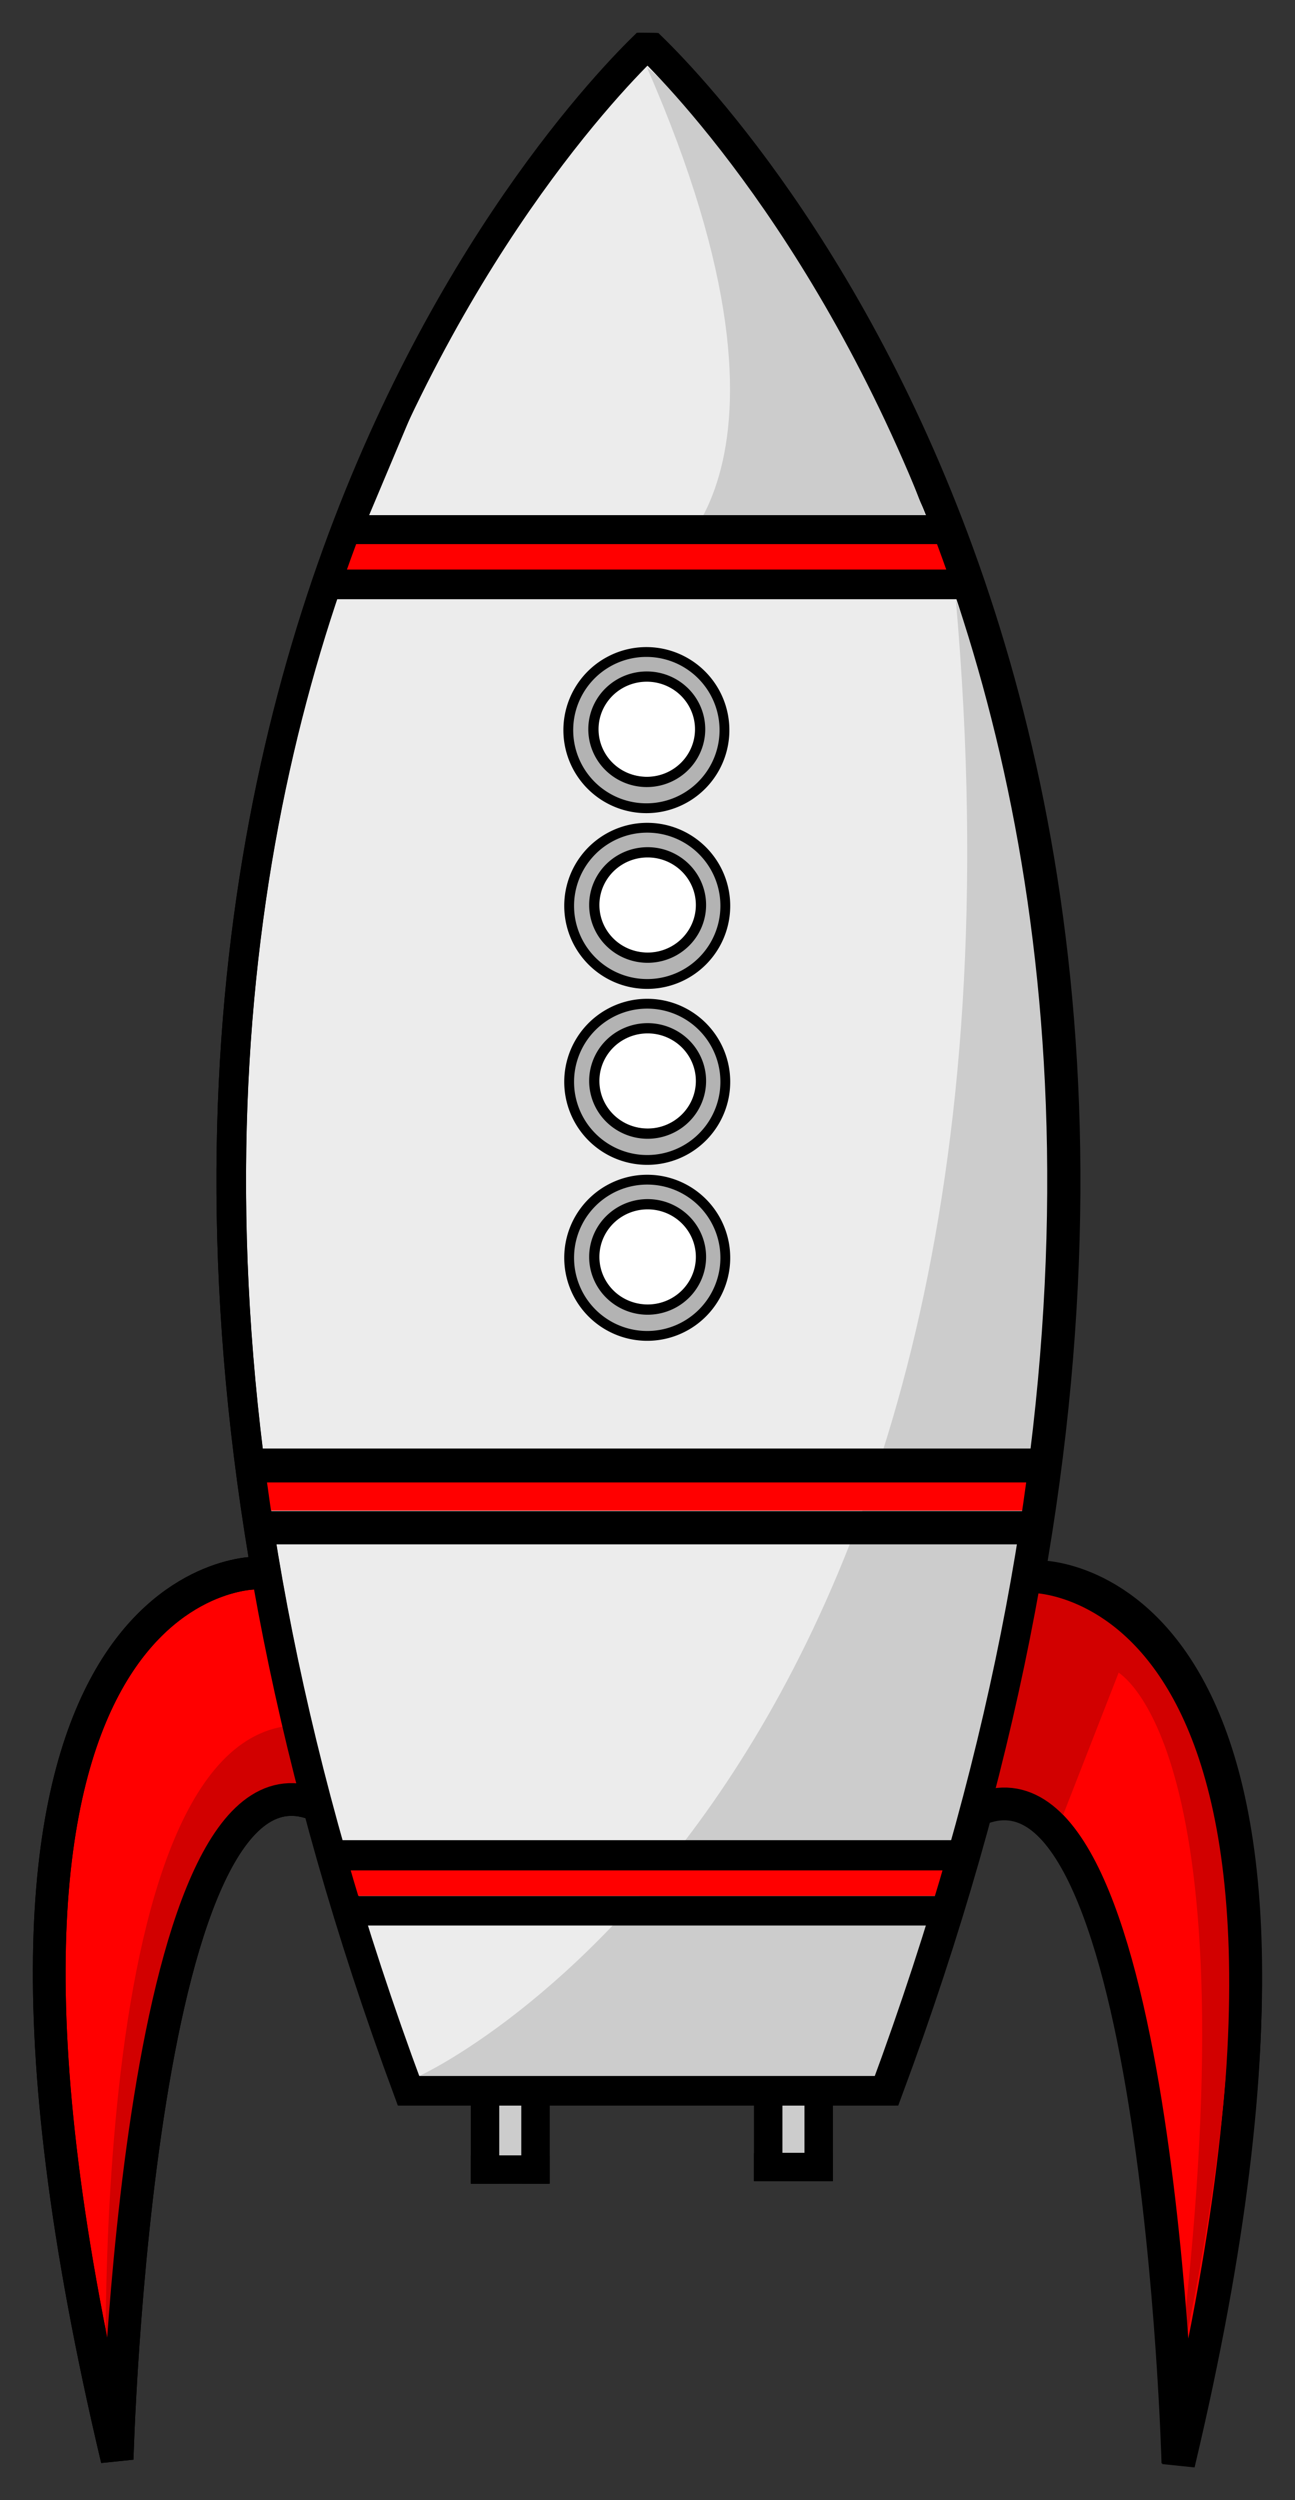 <?xml version="1.0" encoding="UTF-8" standalone="no"?>
<svg
   xmlns:dc="http://purl.org/dc/elements/1.1/"
   xmlns:cc="http://creativecommons.org/ns#"
   xmlns:rdf="http://www.w3.org/1999/02/22-rdf-syntax-ns#"
   xmlns:svg="http://www.w3.org/2000/svg"
   xmlns="http://www.w3.org/2000/svg"
   xmlns:sodipodi="http://sodipodi.sourceforge.net/DTD/sodipodi-0.dtd"
   xmlns:inkscape="http://www.inkscape.org/namespaces/inkscape"
   viewBox="0 0 395.801 763.791"
   id="svg2"
   version="1.1"
   inkscape:version="0.92pre1_64bit r15016"
   sodipodi:docname="ship-1414820.svg"
   width="395.801"
   height="763.791">
  <rect x="0" y="0" width="395.801" height="763.791" fill="#333333" stroke="none"/>
  <defs
     id="defs58" />
  <sodipodi:namedview
     pagecolor="#ffffff"
     bordercolor="#666666"
     borderopacity="1"
     objecttolerance="10"
     gridtolerance="10"
     guidetolerance="10"
     inkscape:pageopacity="0"
     inkscape:pageshadow="2"
     inkscape:window-width="1366"
     inkscape:window-height="745"
     id="namedview56"
     showgrid="false"
     inkscape:zoom="0.56280242"
     inkscape:cx="287.1808"
     inkscape:cy="290.82196"
     inkscape:window-x="-8"
     inkscape:window-y="-8"
     inkscape:window-maximized="1"
     inkscape:current-layer="svg2"
     fit-margin-top="10"
     fit-margin-left="10"
     fit-margin-right="10"
     fit-margin-bottom="10" />
  <rect
     style="fill:#cccccc;fill-opacity:1;stroke:none;stroke-opacity:1"
     id="rect4469"
     width="16.601"
     height="24.506"
     x="233.811"
     y="637.702"
     ry="0.118" />
  <rect
     style="fill:#000000;fill-opacity:1;stroke:none;stroke-opacity:1"
     id="rect4404-9"
     width="8.696"
     height="24.111"
     x="230.44"
     y="642.259"
     ry="0.118" />
  <rect
     style="fill:#000000;fill-opacity:1;stroke:none;stroke-opacity:1"
     id="rect4404-6-7"
     width="8.696"
     height="24.111"
     x="657.674"
     y="-254.551"
     ry="0.118"
     transform="rotate(90)" />
  <rect
     style="fill:#000000;fill-opacity:1;stroke:none;stroke-opacity:1"
     id="rect4404-0-0"
     width="8.696"
     height="24.111"
     x="245.878"
     y="642.236"
     ry="0.118" />
  <rect
     style="fill:#cccccc;fill-opacity:1;stroke:none;stroke-opacity:1"
     id="rect4467"
     width="14.229"
     height="19.763"
     x="149.225"
     y="640.864"
     ry="0.118" />
  <path
     sodipodi:nodetypes="ccccc"
     style="fill:#cccccc;fill-rule:evenodd"
     inkscape:connector-curvature="0"
     id="path26"
     d="m 110.357,587.108 15.968,51.258 57.572,0.742 15.791,-52.109 z" />
  <path
     style="fill:#ececec;fill-rule:evenodd;stroke:#000000;stroke-width:9.045"
     inkscape:connector-curvature="0"
     id="path6"
     d="M 197.013,14.547 C 171.863,39.09 -21.45,244.794 124.98,638.718 h 145.878 0.536 C 417.824,244.796 224.512,39.123 199.361,14.578 Z" />
  <path
     style="fill:#000000;fill-opacity:0;fill-rule:evenodd;stroke:#000000;stroke-width:0.88"
     inkscape:connector-curvature="0"
     id="path10"
     d="m 104.28,176.553 33.59,-79.852 46.87,-68.733 13.28,-13.14 49.994,67.722 39.058,81.873 3.125,17.183 -186.698,-1.011" />
  <path
     style="fill:#ff0000;fill-rule:evenodd;stroke:#000000;stroke-width:10"
     inkscape:connector-curvature="0"
     id="path12"
     d="m 78.22,480.56 c 0,0 -107.076,-1.334 -42.426,270.721 0,0 6.061,-227.16 62.629,-199.154" />
  <path
     style="fill:#ff0000;fill-rule:evenodd;stroke:#000000;stroke-width:10"
     inkscape:connector-curvature="0"
     id="path14"
     d="m 317.581,481.678 c 0,0 107.076,-1.334 42.426,270.721 0,0 -6.061,-227.16 -62.629,-199.154" />
  <path
     sodipodi:nodetypes="cccccccc"
     style="fill:#d20000;fill-rule:evenodd"
     inkscape:connector-curvature="0"
     id="path18"
     d="m 341.918,510.949 -18.062,46.241 -11.628,-7.272 -11.853,3.573 17.159,-69.361 33.867,14.931 c 0,0 50.121,38.708 8.578,227.369 24.384,-195.135 -18.965,-215.481 -18.062,-215.481 z" />
  <path
     style="fill:#d20000;fill-rule:evenodd"
     inkscape:connector-curvature="0"
     id="path20"
     d="m 32.763,748.25 c 0,0 -10.061,-220.369 58.589,-221.223 7.576,-0.094 7.071,24.244 7.071,24.244 l -27.274,6.061 -21.213,66.67 z" />
  <path
     sodipodi:nodetypes="cccc"
     style="fill:#cccccc;fill-rule:evenodd"
     inkscape:connector-curvature="0"
     id="path40"
     d="m 267.566,634.048 c 0,0 115.505,-214.551 24.582,-450.749 31.694,362.158 -163.969,450.889 -163.969,450.889 z" />
  <path
     sodipodi:nodetypes="cccc"
     style="fill:#cccccc;fill-opacity:1;fill-rule:evenodd"
     inkscape:connector-curvature="0"
     id="path46"
     d="m 288.582,174.508 c 0,0 -29.849,-101.306 -90.914,-154.047 55.89,127.56 2.314,153.767 2.314,153.767 z" />
  <path
     style="fill:none;stroke:#ff0000;stroke-width:8.844;stroke-opacity:1"
     inkscape:connector-curvature="0"
     id="path30-6-4"
     d="M 105.671,169.903 H 291.35" />
  <path
     style="fill:none;stroke:#ff0000;stroke-width:9.235;stroke-opacity:1"
     inkscape:connector-curvature="0"
     id="path36-4-5"
     d="M 102.874,574.61 H 294.147" />
  <path
     inkscape:connector-curvature="0"
     id="path4264"
     d="M 79.465,456.747 V 452.445 H 199.579 319.693 v 4.302 4.302 H 199.579 79.465 Z"
     style="fill:#ff0000;fill-opacity:1;stroke:#ff0000;stroke-width:0.883;stroke-opacity:1" />
  <path
     style="fill:none;stroke:#000000;stroke-width:9.025"
     inkscape:connector-curvature="0"
     id="path28"
     d="M 196.459,14.537 C 171.417,39.081 -21.063,244.791 124.736,638.727 h 145.25 0.534 C 416.318,244.793 223.84,39.114 198.797,14.569 Z" />
  <path
     style="fill:none;stroke:#000000;stroke-width:9.061"
     inkscape:connector-curvature="0"
     id="path30"
     d="M 100.463,178.524 H 295.366" />
  <path
     style="fill:none;stroke:#000000;stroke-width:9.003"
     inkscape:connector-curvature="0"
     id="path36"
     d="M 107.89,583.735 H 289.66" />
  <path
     sodipodi:nodetypes="ccc"
     style="fill:none;stroke:#000000;stroke-width:10"
     inkscape:connector-curvature="0"
     id="path48"
     d="m 315.581,481.634 c 0,0 109.312,-1.054 44.662,271 0,0 -6.061,-227.16 -62.629,-199.154" />
  <path
     style="fill:none;stroke:#000000;stroke-width:10"
     inkscape:connector-curvature="0"
     id="path50"
     d="m 78.22,480.56 c 0,0 -107.076,-1.334 -42.426,270.721 0,0 6.061,-227.16 62.629,-199.154" />
  <path
     style="fill:none;stroke:#000000;stroke-width:8.844"
     inkscape:connector-curvature="0"
     id="path30-6"
     d="M 102.736,161.798 H 288.416" />
  <path
     style="fill:none;stroke:#000000;stroke-width:9.235"
     inkscape:connector-curvature="0"
     id="path36-4"
     d="M 102.594,566.784 H 293.868" />
  <path
     style="fill:none;stroke:#000000;stroke-width:10.351"
     inkscape:connector-curvature="0"
     id="path36-4-4"
     d="M 76.142,447.698 H 316.428" />
  <path
     style="fill:none;stroke:#000000;stroke-width:10.162"
     inkscape:connector-curvature="0"
     id="path36-4-9"
     d="M 81.675,466.718 H 313.266" />
  <path
     style="fill:#b3b3b3;stroke:#000000;stroke-width:3;stroke-linecap:round"
     inkscape:connector-curvature="0"
     id="path32"
     d="m 221.423,223.048 a 23.865,23.865 0 0 1 -47.73,0 23.865,23.865 0 1 1 47.73,0 z" />
  <ellipse
     ry="15.143"
     rx="15.562"
     cy="221.869"
     cx="197.907"
     id="path4293"
     style="fill:#ffffff;fill-opacity:1;stroke:#ffffff;stroke-width:0.65;stroke-opacity:1" />
  <path
     style="fill:none;stroke:#000000;stroke-width:3.129;stroke-linecap:round"
     inkscape:connector-curvature="0"
     id="path44"
     d="m 213.983,222.784 a 16.305,16.095 0 1 1 -32.61,0 16.305,16.095 0 1 1 32.61,0 z" />
  <path
     style="fill:#b3b3b3;stroke:#000000;stroke-width:3;stroke-linecap:round"
     inkscape:connector-curvature="0"
     id="path32-5"
     d="m 221.683,276.736 a 23.865,23.865 0 0 1 -47.73,0 23.865,23.865 0 1 1 47.73,0 z" />
  <ellipse
     ry="15.143"
     rx="15.562"
     cy="275.556"
     cx="198.168"
     id="path4293-4"
     style="fill:#ffffff;fill-opacity:1;stroke:#ffffff;stroke-width:0.65;stroke-opacity:1" />
  <path
     style="fill:none;stroke:#000000;stroke-width:3.129;stroke-linecap:round"
     inkscape:connector-curvature="0"
     id="path44-6"
     d="m 214.244,276.472 a 16.305,16.095 0 1 1 -32.61,0 16.305,16.095 0 1 1 32.61,0 z" />
  <path
     style="fill:#b3b3b3;stroke:#000000;stroke-width:3;stroke-linecap:round"
     inkscape:connector-curvature="0"
     id="path32-4"
     d="m 221.683,330.491 a 23.865,23.865 0 0 1 -47.73,0 23.865,23.865 0 1 1 47.73,0 z" />
  <ellipse
     ry="15.143"
     rx="15.562"
     cy="329.312"
     cx="198.168"
     id="path4293-8"
     style="fill:#ffffff;fill-opacity:1;stroke:#ffffff;stroke-width:0.65;stroke-opacity:1" />
  <path
     style="fill:none;stroke:#000000;stroke-width:3.129;stroke-linecap:round"
     inkscape:connector-curvature="0"
     id="path44-5"
     d="m 214.244,330.227 a 16.305,16.095 0 1 1 -32.61,0 16.305,16.095 0 1 1 32.61,0 z" />
  <path
     style="fill:#b3b3b3;stroke:#000000;stroke-width:3;stroke-linecap:round"
     inkscape:connector-curvature="0"
     id="path32-4-5"
     d="m 221.683,384.247 a 23.865,23.865 0 0 1 -47.73,0 23.865,23.865 0 1 1 47.73,0 z" />
  <ellipse
     ry="15.143"
     rx="15.562"
     cy="383.068"
     cx="198.168"
     id="path4293-8-7"
     style="fill:#ffffff;fill-opacity:1;stroke:#ffffff;stroke-width:0.65;stroke-opacity:1" />
  <path
     style="fill:none;stroke:#000000;stroke-width:3.129;stroke-linecap:round"
     inkscape:connector-curvature="0"
     id="path44-5-5"
     d="m 214.244,383.983 a 16.305,16.095 0 1 1 -32.61,0 16.305,16.095 0 1 1 32.61,0 z" />
  <rect
     style="fill:#000000;fill-opacity:1;stroke:none;stroke-opacity:1"
     id="rect4404"
     width="8.696"
     height="24.111"
     x="143.889"
     y="643.038"
     ry="0.118" />
  <rect
     style="fill:#000000;fill-opacity:1;stroke:none;stroke-opacity:1"
     id="rect4404-6"
     width="8.696"
     height="24.111"
     x="658.453"
     y="-168"
     ry="0.118"
     transform="rotate(90)" />
  <rect
     style="fill:#000000;fill-opacity:1;stroke:none;stroke-opacity:1"
     id="rect4404-0"
     width="8.696"
     height="24.111"
     x="159.327"
     y="643.015"
     ry="0.118" />
</svg>
